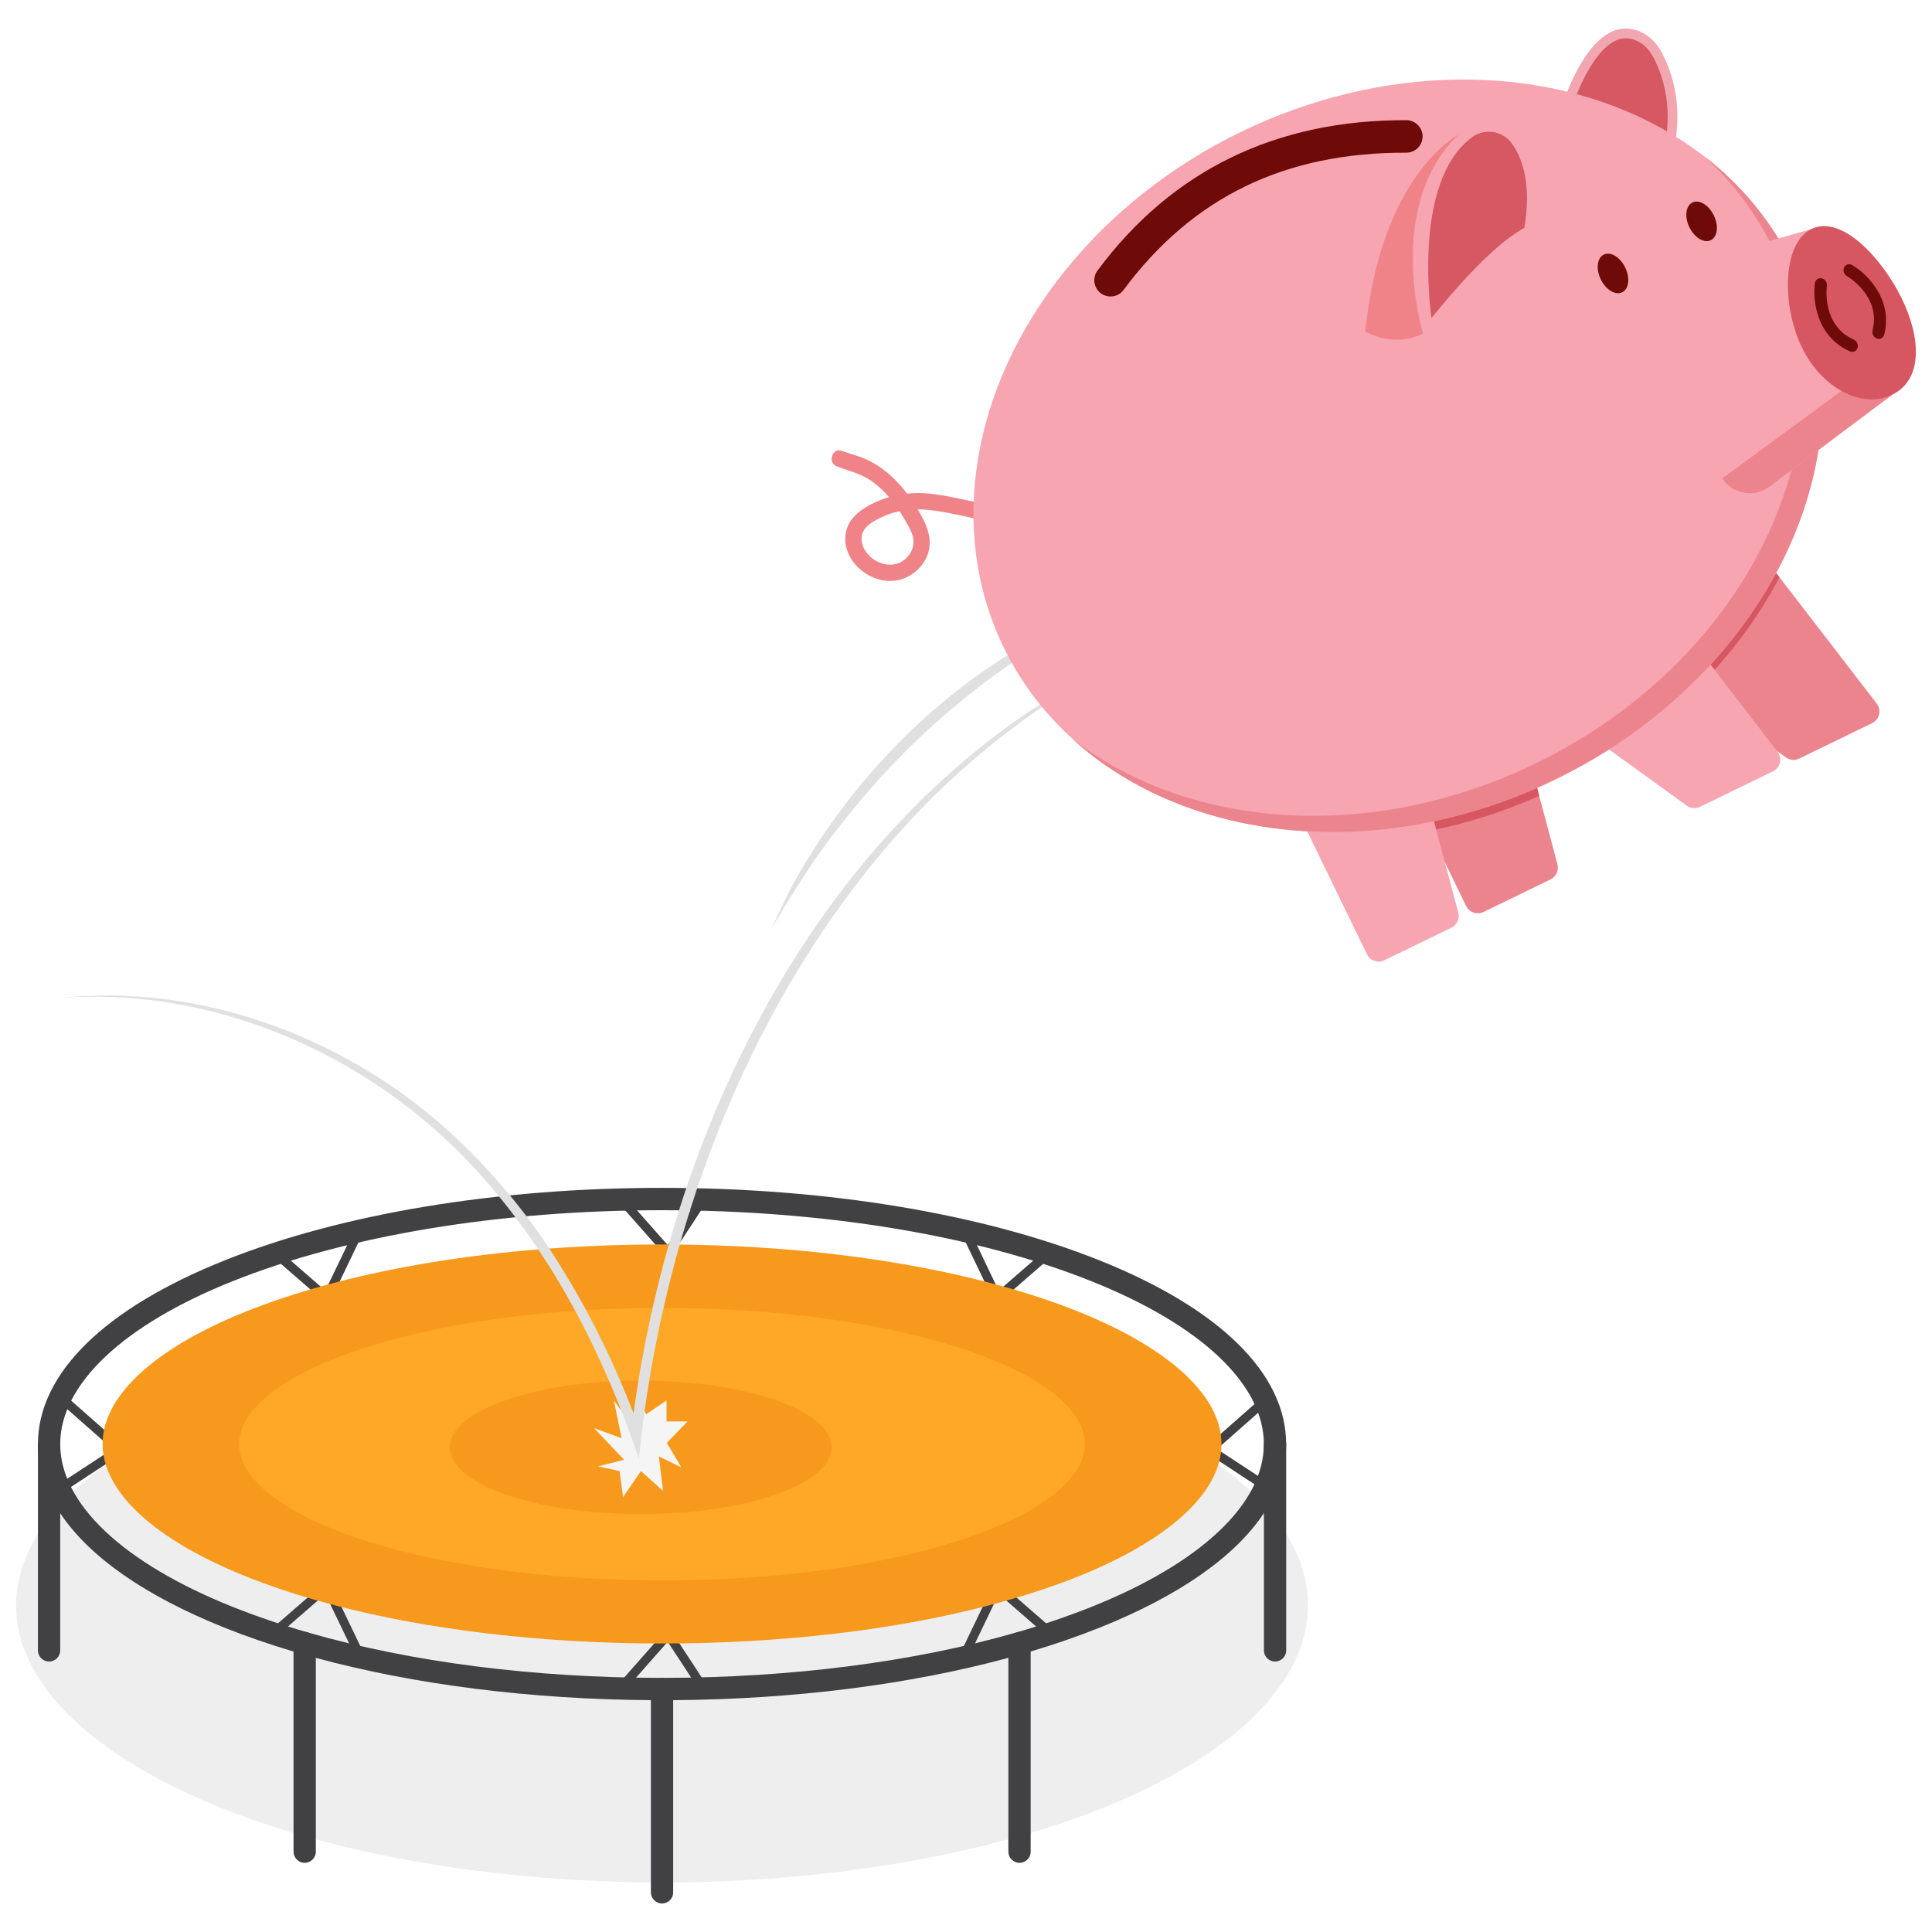 <?xml version="1.0" encoding="utf-8"?>
<svg xmlns="http://www.w3.org/2000/svg" enable-background="new 0 0 3000 3000" id="Layer_1" version="1.1" viewBox="0 0 3000 3000" x="0" y="0">
  <ellipse cx="1028" cy="2492.9" fill="#eee" rx="1003" ry="430.2"/>
  <path d="M1707.6,1957.2c-181.8-72.7-423.1-112.7-679.5-112.7s-497.7,40-679.5,112.7&#xD;&#xA;							c-186.8,74.7-289.7,175.9-289.7,285.1c0,36.9,11.8,73,34.6,107.4c44.6,67.3,131.5,128.3,255,177.7&#xD;&#xA;							c33.7,13.5,69.6,25.9,107.2,37.1c11.4,3.4,22.9,6.7,34.6,9.8c152.9,41.5,332.3,64.4,520.4,65.7c5.7,0.1,11.5,0.1,17.3,0.1&#xD;&#xA;							c5.8,0,11.6,0,17.3-0.1c188.1-1.3,367.5-24.2,520.4-65.7c11.7-3.2,23.3-6.4,34.6-9.8c37.6-11.2,73.4-23.6,107.2-37.1&#xD;&#xA;							c123.5-49.4,210.4-110.4,255-177.7c22.9-34.4,34.6-70.5,34.6-107.4C1997.2,2133.1,1894.3,2031.9,1707.6,1957.2z&#xD;&#xA;							 M1694.7,2495.2c-35.9,14.3-74.2,27.4-114.5,39.1c-1.2,0.3-2.3,0.6-3.5,1c-0.1,0-0.3,0.1-0.3,0.1&#xD;&#xA;							c-158.7,45.4-348.7,70-548.3,70c-199.6,0-389.6-24.5-548.3-70c-0.1-0.1-0.1-0.1-0.1-0.1c-1.3-0.3-2.6-0.7-3.9-1.1&#xD;&#xA;							c-40.3-11.6-78.6-24.7-114.4-39C191.1,2427.1,93.5,2335,93.5,2242.3c0-92.7,97.6-184.9,267.8-252.9&#xD;&#xA;							c177.8-71,414.6-110.2,666.7-110.2c252.1,0,488.8,39.1,666.6,110.2c170.3,68,267.9,160.2,267.9,252.9&#xD;&#xA;							C1962.6,2335,1865,2427.1,1694.7,2495.2z" fill="#414042"/>
  <path d="M76.2,2580c-9.6,0-17.3-7.8-17.3-17.3v-320.4c0-9.6,7.8-17.3,17.3-17.3s17.3,7.8,17.3,17.3v320.4&#xD;&#xA;							C93.5,2572.3,85.7,2580,76.2,2580z" fill="#414042"/>
  <path d="M490.4,2551.3v324c0,9.6-7.8,17.3-17.3,17.3c-9.6,0-17.3-7.8-17.3-17.3v-324c0-9.6,7.8-17.3,17.3-17.3&#xD;&#xA;							c0.9,0,1.8,0.1,2.7,0.2c1.3,0.4,2.6,0.8,3.9,1.1c0.1,0,0.1,0,0.1,0.1C486,2538,490.4,2544.2,490.4,2551.3z" fill="#414042"/>
  <path d="M1979.9,2580c-9.6,0-17.3-7.8-17.3-17.3v-320.4c0-9.6,7.8-17.3,17.3-17.3c9.6,0,17.3,7.8,17.3,17.3v320.4&#xD;&#xA;							C1997.2,2572.3,1989.5,2580,1979.9,2580z" fill="#414042"/>
  <path d="M1600.4,2551.3v324c0,9.6-7.8,17.3-17.3,17.3s-17.3-7.8-17.3-17.3v-324c0-7.1,4.4-13.3,10.6-15.9&#xD;&#xA;							c0.1-0.1,0.2-0.1,0.3-0.1c1.2-0.3,2.3-0.6,3.5-1c1-0.2,1.9-0.3,2.9-0.3C1592.6,2534,1600.4,2541.8,1600.4,2551.3z" fill="#414042"/>
  <path d="M1028,2955.7c-9.6,0-17.3-7.8-17.3-17.3v-315.7c0-9.6,7.8-17.3,17.3-17.3c9.6,0,17.3,7.8,17.3,17.3v315.7&#xD;&#xA;							C1045.4,2948,1037.6,2955.7,1028,2955.7z" fill="#414042"/>
  <g>
    <polygon fill="#414042" points="1038.4 1956.1 958.1 1865.1 968.5 1856 1036.8 1933.4 1087 1856.8 1098.5 1864.4"/>
    <polygon fill="#414042" points="968.5 2626.7 958.1 2617.5 1038.4 2526.5 1098.5 2618.3 1087 2625.9 1036.8 2549.3"/>
    <polygon fill="#414042" points="1958.8 2311.9 1867 2251.7 1958 2171.4 1967.2 2181.8 1889.8 2250.1 1966.4 2300.3"/>
    <polygon fill="#414042" points="1546.2 2026.5 1493.7 1917.1 1506.2 1911.1 1550.8 2004.1 1619.9 1944.1 1629 1954.5"/>
    <polygon fill="#414042" points="509.9 2026.5 427 1954.5 436.1 1944.1 505.2 2004.1 549.9 1911.1 562.4 1917.1"/>
    <polygon fill="#414042" points="1506.2 2568.1 1493.7 2562.1 1546.2 2452.7 1629 2524.7 1619.9 2535.2 1550.8 2475.1"/>
    <polygon fill="#414042" points="549.9 2568.1 505.2 2475.1 436.1 2535.2 427 2524.7 509.9 2452.7 562.4 2562.1"/>
    <g>
      <polygon fill="#414042" points="105.7 2311.9 98.1 2300.3 174.7 2250.1 97.3 2181.8 106.5 2171.4 197.5 2251.7"/>
    </g>
  </g>
  <path d="M1896.7,2242.3c0,79.1-90.7,157.7-249,215.8c-33.4,12.2-69,23.3-106.5,33.3c-1.2,0.2-2.2,0.4-3.2,0.8&#xD;&#xA;						c-0.1,0-0.3,0.1-0.3,0.1c-147.5,38.8-324.1,59.7-509.7,59.7c-185.5,0-362.1-20.9-509.7-59.7c-0.1-0.1-0.1-0.1-0.1-0.1&#xD;&#xA;						c-1.2-0.5-2.3-0.8-3.6-0.9c-37.5-9.9-73-21-106.3-33.3c-158.2-58.1-249-136.7-249-215.8c0-79.1,90.7-157.7,249-215.8&#xD;&#xA;						c165.3-60.6,385.4-94,619.7-94c234.4,0,454.4,33.4,619.7,94C1806,2084.5,1896.7,2163.2,1896.7,2242.3z" fill="#f7991c"/>
  <path d="M1684.7,2242.3c0,54-68.6,107.8-188.3,147.5c-25.2,8.4-52.1,16-80.5,22.8c-0.9,0.1-1.7,0.3-2.4,0.6&#xD;&#xA;						c-0.1,0-0.2,0-0.2,0.1c-111.5,26.5-245,40.8-385.3,40.8c-140.3,0-273.7-14.3-385.3-40.8c0,0,0,0-0.1,0&#xD;&#xA;						c-0.9-0.3-1.8-0.5-2.7-0.6c-28.3-6.8-55.2-14.4-80.4-22.7c-119.6-39.7-188.2-93.4-188.2-147.5c0-54,68.6-107.8,188.2-147.5&#xD;&#xA;						c125-41.4,291.3-64.2,468.5-64.2c177.2,0,343.5,22.8,468.4,64.2C1616.1,2134.4,1684.7,2188.2,1684.7,2242.3z" fill="#ffa726"/>
  <ellipse cx="994.9" cy="2247.4" fill="#f7991c" rx="296.4" ry="103.6"/>
  <polygon fill="#f5f5f5" points="1003.3 2196 1035 2174.6 1035 2207.2 1067.6 2207.2 1035.4 2240.5 1058.1 2278.6 1023.1 2261.5 1029.5 2315.1 995.3 2284.2 967.5 2324.7 962 2284.2 928.6 2277 969.1 2266.7 922.3 2217.5 965.2 2233.2 953.2 2174.6 981 2212.7 991.4 2171.4"/>
  <g>
    <path d="M90.1,1549.8c202.8-22,410.4,47.6,568.8,174.3c69.2,56,130.3,122.7,181.3,195.7&#xD;&#xA;			c64.9,94.5,116.3,198,155.1,305.7c0,0-15.8,2.1-15.8,2.1c56.6-474,295-964.7,733-1190.9c25.1-14.2,61.3-29,87.3-41.3&#xD;&#xA;			c-25.8,12.9-61.7,29.4-86,43.8c-98.4,53.7-189.1,122.9-268.5,201.7c-266.5,267.3-415.7,652.1-453.3,1023.9&#xD;&#xA;			c-52.2-154.1-126.5-302.4-233.1-426C595.9,1647.3,343.2,1530,90.1,1549.8L90.1,1549.8z" fill="#e0e0e0"/>
    <path d="M1747.5,931.4c-175.1,76.5-328,201.6-444.3,352.4c-40,49.9-73.2,104.6-106.2,159.3&#xD;&#xA;			c14.2-28.7,27.2-58.3,43.4-86C1352.3,1163,1532.7,1001.3,1747.5,931.4L1747.5,931.4z" fill="#e0e0e0"/>
  </g>
  <g>
    <path d="M2421.5,177.8c0,0,44-162.1,124.4-129c13.6,5.6,24.7,16.1,32.1,28.8c17,29,44.4,96.7,10.4,194.9&#xD;&#xA;				c-46.2,133.7-3.8,3.1-4.7-0.9C2582.8,267.5,2421.5,177.8,2421.5,177.8z" fill="#f2a6b0"/>
    <path d="M2579.5,250.4c-19.1-12.2-58.3-34.5-139.9-80c10.4-32,35.4-91,68.4-107c10.5-5.1,21-5.3,32.2-0.7&#xD;&#xA;				c9.9,4.1,18.8,12.1,24.8,22.4C2580.8,112.3,2602.6,168.6,2579.5,250.4z" fill="#d55863"/>
    <path d="M1299.4,724.1c18.3,7.1,36.7,11,53.1,22.3c15.2,10.4,27.7,24.1,38.6,38.9c5.2,7.2,10,14.7,14.3,22.4&#xD;&#xA;				c4.6,8.2,10,16.9,12.2,26.1c3.4,14.4-3.4,28.9-15.5,37.1c-24.7,16.8-63.2-4.4-64.3-33.8c-0.7-19,19.8-29,34.6-35.5&#xD;&#xA;				c19.2-8.5,40.1-11.7,61.1-10.5c23.7,1.5,47.1,7,70.3,11.9c24.8,5.2,49.6,11,73.8,18.8c15.5,5,23.7-18.9,8.2-23.9&#xD;&#xA;				c-24.9-8-50.5-13.9-76.1-19.3c-24.5-5.1-49.2-11.2-74.2-12.7c-25.8-1.6-51.5,2.8-75.1,13.4c-21.8,9.8-44.1,24.9-47.4,50.5&#xD;&#xA;				c-5.7,44.7,44.6,82.5,86.3,69.8c19.8-6,36.6-22.1,42.3-42.2c6.7-23.6-4.1-45.1-15.9-65.1c-13-22-28.5-42.2-48.2-58.6&#xD;&#xA;				c-9.6-8.1-20.2-14.7-31.5-20c-12.3-5.8-25.6-8.6-38.3-13.5C1292.5,694.4,1284.3,718.2,1299.4,724.1L1299.4,724.1z" fill="#ef8388"/>
    <path d="M2345,1067l35.8,134.2l9.3,34.7l28.3,106.3c2.5,9.3-2,19.1-10.7,23.3l-104.1,50.6&#xD;&#xA;							c-10,4.9-22.1,0.7-27-9.3l-106.8-219.7L2345,1067z" fill="#ec848e"/>
    <path d="M2907,1122.9l-113.2,55c-6.7,3.3-14.6,2.6-20.7-1.8l-142.2-103l-32.1-23.2l-87.8-63.6l213.5-140.1&#xD;&#xA;							l12.8,16.6l25.8,33.5l151,196.1C2922,1102.6,2918.5,1117.3,2907,1122.9z" fill="#ec848e"/>
    <path d="M2380.8,1201.2l9.3,34.7c-56.1,24.9-113.2,42.9-170.1,54.2l-13.9-28.5&#xD;&#xA;					C2264.6,1248.7,2323.4,1228.7,2380.8,1201.2z" fill="#d65762"/>
    <path d="M2763.2,896.4c-33.1,63.2-77.7,123.1-132.2,176.8l-32.1-23.2c57.9-56.5,104.6-120,138.5-187L2763.2,896.4z" fill="#d65762"/>
    <path d="M2015.8,1262.1l106.8,219.7c4.9,10,17,14.2,27,9.3l104.1-50.6c8.7-4.2,13.2-14,10.7-23.4l-73.4-275.2&#xD;&#xA;						L2015.8,1262.1z" fill="#f7a5b1"/>
    <path d="M2602.4,962l157.8,205.4c7.8,10.1,4.3,24.9-7.2,30.4l-113.2,55c-6.7,3.3-14.6,2.6-20.7-1.8L2357,1061.2&#xD;&#xA;						L2602.4,962z" fill="#f7a5b1"/>
    <ellipse cx="2170.8" cy="707.6" fill="#f7a5b1" rx="680.8" ry="558.9" transform="rotate(-25.924 2170.948 707.583)"/>
    <path d="M2783.1,409.9c135,277.6-29.8,635.9-368,800.4c-270.9,131.7-570.9,99.1-748.9-61.9&#xD;&#xA;					c180.5,138.8,462.6,161.3,718.8,36.8c338.2-164.4,502.9-522.8,367.9-800.4c-26.9-55.2-63.6-103.1-107.8-143.1&#xD;&#xA;					C2702.9,286.1,2750.4,342.5,2783.1,409.9z" fill="#ec848e"/>
    <polygon fill="#f7a5b1" points="2813 355.6 2697.3 388.5 2557.3 500.5 2602.9 652.2 2704.2 788.1 2938.1 613 2891.9 496"/>
    <path d="M2674.4,742.9L2674.4,742.9c16.2,24.5,49.7,30.4,73.3,12.7L2938.1,613l-29.1-42.5L2674.4,742.9z" fill="#ec848e"/>
    <path d="M2953.3,464.1c30.7,63.2,31.5,126.2-15.2,148.9c-46.6,22.7-109.3-10.2-140.1-73.4&#xD;&#xA;					c-30.7-63.2-31.7-161.3,14.9-184C2859.6,332.9,2922.6,400.9,2953.3,464.1z" fill="#d65762"/>
    <g>
      <path d="M2879.8,545.5c-2.2,1.1-4.9,1.2-7.5,0c-51.5-22.9-57.9-79.2-54.1-105.8c0.8-5.3,5.5-8.7,10.7-7.5&#xD;&#xA;							c5.1,1.2,8.6,6.5,7.9,11.9c-0.4,2.6-7.8,61.2,41.7,83.2c4.9,2.2,7.5,8,5.8,13.1C2883.4,542.8,2881.8,544.6,2879.8,545.5z" fill="#6e0a07"/>
      <path d="M2921.1,525.4c2.2-1.1,4-3.1,4.7-5.9c13.8-54.6-26.6-94.5-49.8-107.9c-4.7-2.7-10.3-1-12.5,3.7&#xD;&#xA;							c-2.2,4.8-0.2,10.8,4.5,13.5c2.3,1.3,52.9,31.7,39.7,84.2c-1.3,5.2,1.7,10.8,6.7,12.6C2916.7,526.6,2919.1,526.4,2921.1,525.4&#xD;&#xA;							z" fill="#6e0a07"/>
    </g>
    <g>
      <path d="M2523.6,415.4c7.9,16.2,5.8,33.4-4.7,38.5c-10.5,5.1-25.3-3.9-33.2-20.1c-7.9-16.2-5.8-33.4,4.7-38.5&#xD;&#xA;				C2500.9,390.2,2515.8,399.2,2523.6,415.4z" fill="#6e0a07"/>
      <path d="M2661.2,334.5c7.9,16.2,5.8,33.4-4.7,38.5c-10.5,5.1-25.3-3.9-33.2-20.1c-7.9-16.2-5.8-33.4,4.7-38.5&#xD;&#xA;				C2638.4,309.3,2653.3,318.3,2661.2,334.5z" fill="#6e0a07"/>
    </g>
    <g>
      <path d="M2222.8,493.7c0,0-31.8-210.7,63-280.7c19.7-14.5,48.1-9.9,62.1,10.2c16.1,22.9,30.6,63.1,19.1,130.6&#xD;&#xA;				C2327.4,375.4,2276.8,427.4,2222.8,493.7z" fill="#d55863"/>
      <path d="M2209.6,517.8c-0.4-0.9-60-197,54.7-308.4c0,0-119.5,60.7-144.3,305.5&#xD;&#xA;				C2152.4,531.1,2182.2,531.5,2209.6,517.8z" fill="#ef8388"/>
    </g>
    <g>
      <path d="M2194.7,234.6c-3.4,1.6-7.1,2.5-11.1,2.5c-188.5-0.6-332,69.1-438.9,213.1c-8.3,11.2-24.1,13.5-35.3,5.2&#xD;&#xA;				c-11.2-8.3-13.5-24.1-5.2-35.3c115.5-155.5,276.8-234.1,479.6-233.5c13.9,0,25.2,11.4,25.2,25.3&#xD;&#xA;				C2208.9,222,2203.1,230.6,2194.7,234.6z" fill="#6e0a07"/>
    </g>
  </g>
</svg>